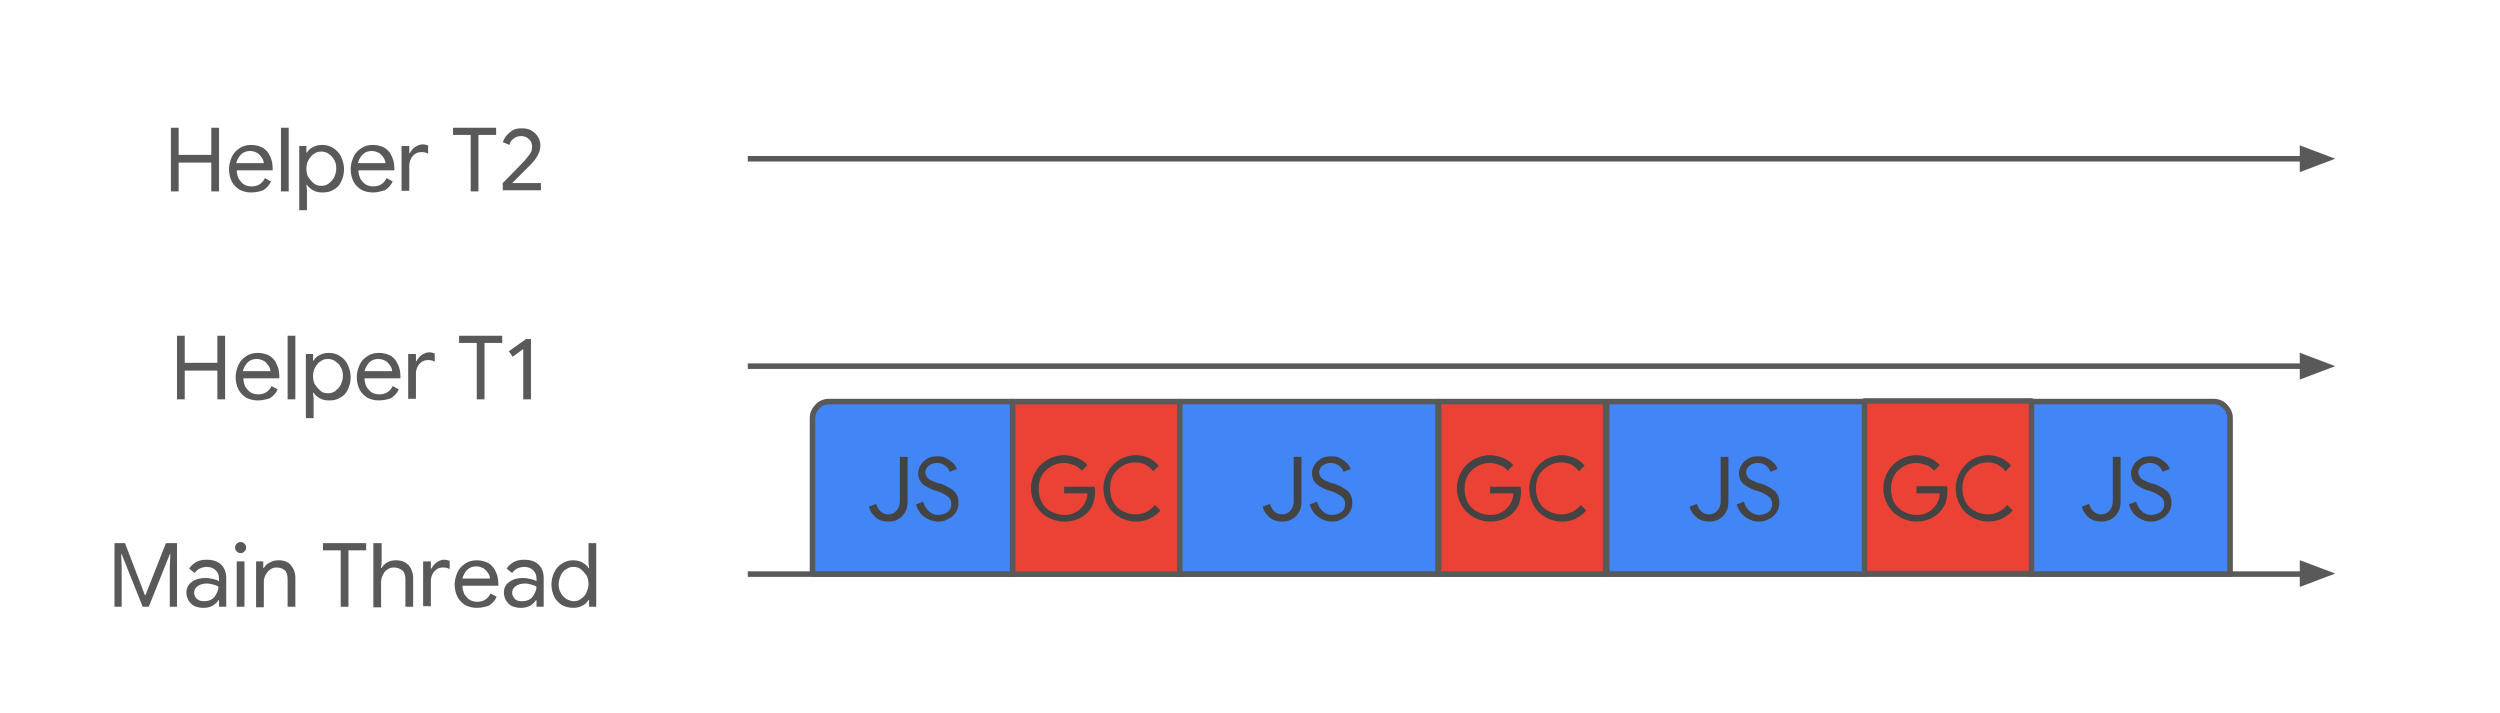<svg id="Layer_1" xmlns="http://www.w3.org/2000/svg" xmlns:xlink="http://www.w3.org/1999/xlink" viewBox="0 0 452 129"><style>.st1{fill-rule:evenodd;clip-rule:evenodd;fill-opacity:0}.st2,.st3{stroke:#595959;stroke-miterlimit:10}.st2{fill:none;stroke-linejoin:round}.st3{fill-rule:evenodd;clip-rule:evenodd}.st3,.st4{fill:#595959}.st5{fill-rule:evenodd;clip-rule:evenodd;fill:#4285f4}.st6{fill:#434343}.st7{fill-rule:evenodd;clip-rule:evenodd;fill:#ea4335}</style><defs><path id="SVGID_1_" d="M-480-333h960v720h-960z"/></defs><clipPath id="SVGID_2_"><use xlink:href="#SVGID_1_" overflow="visible"/></clipPath><g clip-path="url(#SVGID_2_)"><path class="st1" d="M-480-333h960v720h-960v-720zM135.2 103.8h287"/><path class="st2" d="M135.2 103.8h281"/><path class="st3" d="M416.3 105.4l4.5-1.7-4.5-1.7v3.4z"/><path class="st1" d="M135.2 66.2h287"/><path class="st2" d="M135.2 66.2h281"/><path class="st3" d="M416.3 67.9l4.5-1.7-4.5-1.7v3.4z"/><path class="st1" d="M135.2 28.7h287"/><path class="st2" d="M135.2 28.7h281"/><path class="st3" d="M416.3 30.4l4.5-1.7-4.5-1.7v3.4z"/><path class="st1" d="M5.2 88.2h117.7v31.2H5.2V88.2z"/><path class="st4" d="M20.6 98.2h2l3.6 9.4h.1l3.7-9.4h2v11.5h-1.3v-7.3l.1-2.2h-.1l-3.8 9.5h-1.1l-3.8-9.5h-.1l.1 2.2v7.3h-1.3V98.2zm16.2 11.7c-.6 0-1.1-.1-1.6-.3-.5-.2-.8-.6-1.1-1-.2-.4-.4-.9-.4-1.4 0-.9.3-1.5 1-2s1.5-.7 2.5-.7c.5 0 .9.1 1.4.2.4.1.8.2 1 .4v-.5c0-.6-.2-1.1-.6-1.5-.4-.4-1-.6-1.6-.6-.4 0-.9.1-1.3.3-.4.2-.7.5-.9.8l-1-.8c.3-.5.8-.9 1.3-1.2.6-.3 1.2-.4 1.9-.4 1.1 0 2 .3 2.6.9s.9 1.4.9 2.4v5.2h-1.3v-1.2h-.1c-.2.4-.6.7-1 1-.6.3-1.1.4-1.7.4zm.1-1.2c.5 0 .9-.1 1.3-.3.4-.2.7-.6.9-1 .2-.4.4-.8.4-1.3-.2-.2-.6-.3-.9-.4s-.8-.2-1.2-.2c-.7 0-1.3.2-1.7.5-.4.3-.6.7-.6 1.2 0 .4.2.8.5 1.1.4.3.8.4 1.3.4zm6.6-8.7c-.3 0-.5-.1-.7-.3-.2-.2-.3-.4-.3-.7 0-.3.1-.5.3-.7.2-.2.4-.3.7-.3s.5.1.7.3c.2.2.3.4.3.7 0 .3-.1.5-.3.7-.2.2-.4.3-.7.3zm-.7 1.5h1.4v8.2h-1.4v-8.2zm3.5 0h1.3v1.2h.1c.2-.4.6-.8 1.1-1 .5-.3 1-.4 1.6-.4 1 0 1.7.3 2.2.9.5.6.8 1.3.8 2.3v5.2H52v-5c0-.8-.2-1.3-.5-1.6-.4-.3-.9-.5-1.5-.5-.4 0-.8.1-1.2.4-.3.2-.6.6-.8 1-.2.4-.3.8-.3 1.2v4.6h-1.4v-8.3zm8 8.1zm7.3-10.1h-3.2v-1.3h7.8v1.3H63v10.2h-1.4V99.5zm6-1.3H69v3.4l-.1 1.1h.1c.2-.4.6-.8 1-1 .5-.3 1-.4 1.6-.4 1 0 1.7.3 2.3.9.5.6.8 1.4.8 2.3v5.2h-1.4v-5c0-.7-.2-1.3-.6-1.6s-.9-.5-1.5-.5c-.4 0-.8.1-1.2.4-.4.2-.6.6-.8 1-.2.4-.3.8-.3 1.3v4.5h-1.4V98.2zm9 3.3h1.3v1.3h.1c.2-.4.5-.8.9-1.1.5-.3.9-.5 1.4-.5.4 0 .7.1 1 .2v1.5c-.3-.2-.7-.3-1.2-.3-.4 0-.8.1-1.1.3-.3.2-.6.5-.8.9-.2.4-.3.8-.3 1.2v4.6h-1.4v-8.1zm9.6 8.4c-.8 0-1.5-.2-2.1-.5-.6-.4-1.1-.9-1.4-1.5s-.5-1.4-.5-2.2c0-.8.2-1.5.5-2.2.3-.7.8-1.2 1.4-1.6.6-.4 1.3-.6 2.1-.6s1.5.2 2.1.5c.6.4 1 .8 1.3 1.5.3.6.5 1.3.5 2.2v.4h-6.5c0 .6.2 1.2.4 1.6.3.4.6.8 1 1 .4.2.8.3 1.3.3 1.1 0 1.9-.5 2.4-1.5l1.1.6c-.3.7-.8 1.2-1.4 1.6-.6.2-1.3.4-2.2.4zm2.4-5.2c0-.3-.1-.7-.3-1-.2-.3-.4-.6-.8-.9-.4-.2-.8-.4-1.4-.4-.6 0-1.2.2-1.6.6-.4.4-.7.9-.9 1.6h5zm5.6 5.2c-.6 0-1.1-.1-1.6-.3-.5-.2-.8-.6-1.1-1-.2-.4-.4-.9-.4-1.4 0-.9.3-1.5 1-2s1.5-.7 2.5-.7c.5 0 .9.1 1.4.2.4.1.8.2 1 .4v-.5c0-.6-.2-1.1-.6-1.5-.4-.4-1-.6-1.6-.6-.4 0-.9.1-1.3.3-.4.2-.7.5-.9.8l-1-.8c.3-.5.8-.9 1.3-1.2.6-.3 1.2-.4 1.9-.4 1.1 0 2 .3 2.6.9s.9 1.4.9 2.4v5.2H97v-1.2h-.1c-.2.4-.6.7-1 1-.6.3-1.1.4-1.7.4zm.2-1.2c.5 0 .9-.1 1.3-.3.4-.2.7-.6.9-1 .2-.4.4-.8.4-1.3-.2-.2-.6-.3-.9-.4s-.8-.2-1.2-.2c-.7 0-1.3.2-1.7.5-.4.3-.6.7-.6 1.2 0 .4.2.8.5 1.1.3.3.7.4 1.3.4zm9.2 1.2c-.7 0-1.4-.2-2-.5-.6-.4-1.1-.9-1.4-1.5-.3-.7-.5-1.4-.5-2.2 0-.8.2-1.6.5-2.2.3-.7.8-1.2 1.4-1.6s1.3-.6 2-.6c.6 0 1.2.1 1.7.4.5.3.9.6 1.1 1h.1l-.1-1.1v-3.4h1.4v11.5h-1.3v-1.2h-.1c-.3.4-.6.8-1.1 1-.5.3-1.1.4-1.7.4zm.1-1.2c.5 0 .9-.1 1.3-.4.4-.3.8-.6 1-1.1s.4-1 .4-1.6c0-.6-.1-1.2-.4-1.6s-.6-.8-1-1.1c-.4-.3-.8-.4-1.3-.4s-.9.1-1.3.4c-.4.2-.8.6-1 1.1s-.4 1-.4 1.6.1 1.1.4 1.6c.2.5.6.8 1 1.1.4.2.9.4 1.3.4z"/><path class="st1" d="M5.2 50.6h117.7v31.2H5.2V50.6z"/><path class="st4" d="M32 60.7h1.4v4.9h5.9v-4.9h1.4v11.5h-1.4V67h-5.9v5.2H32V60.7zm14.6 11.7c-.8 0-1.5-.2-2.1-.5-.6-.4-1.1-.9-1.4-1.5s-.5-1.4-.5-2.2c0-.8.2-1.5.5-2.2.3-.7.8-1.2 1.4-1.6.6-.4 1.3-.6 2.1-.6s1.5.2 2.1.5c.6.4 1 .8 1.3 1.5.3.6.5 1.3.5 2.2v.4H44c0 .6.2 1.2.4 1.6.3.4.6.8 1 1 .4.2.8.3 1.3.3 1.1 0 1.9-.5 2.4-1.5l1.1.6c-.3.7-.8 1.2-1.4 1.6-.6.2-1.4.4-2.2.4zm2.3-5.2c0-.3-.1-.7-.3-1s-.4-.6-.8-.9c-.4-.2-.8-.4-1.4-.4-.6 0-1.2.2-1.6.6-.4.4-.7.9-.9 1.6h5zm3.1-6.5h1.4v11.5H52V60.7zm3.3 3.3h1.3v1.2h.1c.2-.4.6-.8 1.1-1 .5-.3 1.1-.4 1.7-.4.7 0 1.4.2 2 .6s1.1.9 1.4 1.6c.3.7.5 1.4.5 2.2 0 .8-.2 1.6-.5 2.2-.3.7-.8 1.2-1.4 1.5-.6.4-1.3.5-2 .5-.6 0-1.2-.1-1.7-.4-.5-.3-.9-.6-1.1-1h-.1l.1 1.1v3.5h-1.4V64zm4 7.1c.5 0 .9-.1 1.3-.4.4-.3.7-.6 1-1.1.2-.5.4-1 .4-1.6 0-.6-.1-1.2-.4-1.6-.2-.5-.6-.8-1-1.1-.4-.3-.9-.4-1.3-.4-.5 0-.9.1-1.3.4-.4.2-.7.6-1 1.1s-.4 1-.4 1.6c0 .6.1 1.2.4 1.6s.6.8 1 1.1c.3.3.8.4 1.3.4zm9.2 1.3c-.8 0-1.5-.2-2.1-.5-.6-.4-1.1-.9-1.4-1.5s-.5-1.4-.5-2.2c0-.8.2-1.5.5-2.2.3-.7.8-1.2 1.4-1.6.6-.4 1.3-.6 2.1-.6s1.5.2 2.1.5c.6.4 1 .8 1.3 1.5.3.6.5 1.3.5 2.2v.4h-6.5c0 .6.2 1.2.4 1.6.3.4.6.8 1 1 .4.2.8.3 1.3.3 1.1 0 1.9-.5 2.4-1.5l1.1.6c-.3.7-.8 1.2-1.4 1.6-.6.2-1.3.4-2.2.4zm2.4-5.2c0-.3-.1-.7-.3-1s-.4-.6-.8-.9c-.4-.2-.8-.4-1.4-.4-.6 0-1.2.2-1.6.6-.4.4-.7.9-.9 1.6h5zm3-3.2h1.3v1.3h.1c.2-.4.5-.8.9-1.1.5-.3.9-.5 1.4-.5.4 0 .7.1 1 .2v1.5c-.3-.2-.7-.3-1.2-.3-.4 0-.8.1-1.1.3-.3.2-.6.5-.8.9-.2.4-.3.8-.3 1.2v4.6h-1.4V64zm5 8.1zM86.2 62H83v-1.3h7.8V62h-3.2v10.2h-1.4V62zm8.4 1.1l-1.9 1.4-.7-1 3.1-2.2h.9v10.9h-1.4v-9.1z"/><path class="st1" d="M5.2 13.1h117.7v31.2H5.2V13.1z"/><path class="st4" d="M30.9 23.1h1.4V28h5.9v-4.9h1.4v11.5h-1.4v-5.2h-5.9v5.2h-1.4V23.1zm14.5 11.7c-.8 0-1.5-.2-2.1-.5-.6-.4-1.1-.9-1.4-1.5s-.5-1.4-.5-2.2c0-.8.2-1.5.5-2.2.3-.7.8-1.2 1.4-1.6.6-.4 1.3-.6 2.1-.6s1.5.2 2.1.5c.6.4 1 .8 1.3 1.5.3.6.5 1.3.5 2.2v.4h-6.5c0 .6.2 1.2.4 1.6.3.4.6.8 1 1 .4.2.8.3 1.3.3 1.1 0 1.9-.5 2.4-1.5l1.1.6c-.3.7-.8 1.2-1.4 1.6-.6.2-1.3.4-2.2.4zm2.3-5.2c0-.3-.1-.7-.3-1-.2-.3-.4-.6-.8-.9-.4-.2-.8-.4-1.4-.4-.6 0-1.2.2-1.6.6-.4.4-.7.9-.9 1.6h5zm3.1-6.5h1.4v11.5h-1.4V23.1zm3.3 3.3h1.3v1.2h.1c.2-.4.6-.8 1.1-1 .5-.3 1.1-.4 1.7-.4.7 0 1.4.2 2 .6s1.1.9 1.4 1.6c.3.7.5 1.4.5 2.2 0 .8-.2 1.6-.5 2.2-.3.7-.8 1.2-1.4 1.5-.6.4-1.3.5-2 .5-.6 0-1.2-.1-1.7-.4-.5-.3-.9-.6-1.1-1h-.1l.1 1.1V38h-1.4V26.4zm4 7.2c.5 0 .9-.1 1.3-.4.4-.3.7-.6 1-1.1.2-.5.4-1 .4-1.6 0-.6-.1-1.2-.4-1.6-.2-.5-.6-.8-1-1.1-.4-.3-.9-.4-1.3-.4-.5 0-.9.1-1.3.4-.4.2-.7.6-1 1.1s-.4 1-.4 1.6c0 .6.1 1.2.4 1.6s.6.8 1 1.1c.4.3.8.4 1.3.4zm9.3 1.2c-.8 0-1.5-.2-2.1-.5-.6-.4-1.1-.9-1.4-1.5s-.5-1.4-.5-2.2c0-.8.2-1.5.5-2.2.3-.7.8-1.2 1.4-1.6.6-.4 1.3-.6 2.1-.6s1.5.2 2.1.5c.6.4 1 .8 1.3 1.5.3.6.5 1.3.5 2.2v.4h-6.5c0 .6.2 1.2.4 1.6.3.4.6.8 1 1 .4.2.8.3 1.3.3 1.1 0 1.9-.5 2.4-1.5l1.1.6c-.3.7-.8 1.2-1.4 1.6-.7.2-1.4.4-2.2.4zm2.3-5.2c0-.3-.1-.7-.3-1-.2-.3-.4-.6-.8-.9-.4-.2-.8-.4-1.4-.4-.6 0-1.2.2-1.6.6-.4.4-.7.9-.9 1.6h5zm3-3.2H74v1.3h.1c.2-.4.5-.8.9-1.1.5-.3.9-.5 1.4-.5.4 0 .7.1 1 .2v1.5c-.3-.2-.7-.3-1.2-.3-.4 0-.8.1-1.1.3-.3.2-.6.5-.8.9-.2.4-.3.8-.3 1.2v4.6h-1.4v-8.1zm5 8.2zm7.4-10.2h-3.2v-1.3h7.8v1.3h-3.2v10.2h-1.4V24.4zm5.7 8.8c2.1-2.1 3.4-3.5 4-4.1.5-.6.9-1.1 1.1-1.4.2-.3.3-.7.3-1.2 0-.3-.1-.6-.2-.9-.2-.3-.4-.5-.7-.7-.3-.2-.7-.3-1.1-.3-.6 0-1 .2-1.4.5-.4.3-.6.7-.7 1.1l-1.2-.5c.1-.3.3-.7.6-1.1.3-.4.7-.7 1.1-1 .5-.3 1-.4 1.7-.4s1.3.1 1.8.4c.5.3.9.7 1.2 1.2.3.5.4 1 .4 1.5 0 1.1-.6 2.3-1.8 3.5l-3.3 3.3h5.2v1.3h-6.9v-1.2z"/><path class="st5" d="M183.1 72.6h-33.2c-.8 0-1.6.3-2.1.9-.6.6-.9 1.3-.9 2.1v28.2h36.2V72.6z"/><path class="st2" d="M183.1 72.6h-33.2c-.8 0-1.6.3-2.1.9-.6.6-.9 1.3-.9 2.1v28.2h36.2V72.6z"/><path class="st6" d="M160.6 94.3c-.8 0-1.6-.2-2.2-.7-.6-.5-1.1-1.1-1.3-2l1.3-.5c.4 1.2 1.1 1.9 2.2 1.9.6 0 1.1-.2 1.5-.7.4-.4.6-1 .6-1.7v-8h1.4v7.9c0 .8-.1 1.5-.4 2-.3.6-.7 1-1.2 1.3-.6.4-1.2.5-1.9.5zm9 0c-.6 0-1.1-.1-1.7-.4-.5-.2-1-.6-1.4-1-.4-.5-.7-1-.9-1.7l1.3-.5c.2.7.5 1.2 1 1.7s1.1.7 1.7.7c.7 0 1.2-.2 1.7-.5.5-.4.7-.8.7-1.5 0-.5-.2-1-.6-1.3s-1-.7-1.9-1l-.7-.2c-.8-.3-1.5-.7-2-1.1-.5-.5-.8-1.1-.8-2 0-.5.2-1 .5-1.5s.7-.8 1.2-1.1 1.1-.4 1.8-.4 1.2.1 1.7.4.9.6 1.2.9c.3.3.5.7.6 1l-1.3.5c-.1-.4-.4-.8-.8-1.1-.4-.3-.9-.5-1.5-.5s-1.1.2-1.5.5c-.4.3-.6.8-.6 1.2 0 .4.2.8.5 1.1s.9.5 1.6.8l.8.2c1 .4 1.7.8 2.3 1.3.5.5.8 1.2.8 2.1 0 .7-.2 1.4-.6 1.9s-.9.9-1.4 1.1c-.5.3-1 .4-1.7.4z"/><path class="st5" d="M367 72.6h33.2c.8 0 1.6.3 2.1.9.6.6.9 1.3.9 2.1v28.2H367V72.6z"/><path class="st2" d="M367 72.6h33.2c.8 0 1.6.3 2.1.9.6.6.9 1.3.9 2.1v28.2H367V72.6z"/><path class="st6" d="M379.9 94.3c-.8 0-1.6-.2-2.2-.7-.6-.5-1.1-1.1-1.3-2l1.3-.5c.4 1.2 1.1 1.9 2.2 1.9.6 0 1.1-.2 1.5-.7.4-.4.6-1 .6-1.7v-8h1.4v7.9c0 .8-.1 1.5-.4 2-.3.6-.7 1-1.2 1.3-.7.4-1.3.5-1.9.5zm9 0c-.6 0-1.1-.1-1.7-.4-.5-.2-1-.6-1.4-1-.4-.5-.7-1-.9-1.7l1.3-.5c.2.7.5 1.2 1 1.7s1.1.7 1.7.7c.7 0 1.2-.2 1.7-.5.5-.4.7-.8.7-1.5 0-.5-.2-1-.6-1.3s-1-.7-1.9-1l-.7-.2c-.8-.3-1.5-.7-2-1.1-.5-.5-.8-1.1-.8-2 0-.5.2-1 .5-1.5s.7-.8 1.2-1.1 1.1-.4 1.8-.4 1.2.1 1.7.4.9.6 1.2.9c.3.3.5.7.6 1l-1.3.5c-.1-.4-.4-.8-.8-1.1-.4-.3-.9-.5-1.5-.5s-1.1.2-1.5.5c-.4.3-.6.8-.6 1.2 0 .4.2.8.5 1.1s.9.5 1.6.8l.8.2c1 .4 1.7.8 2.3 1.3.5.5.8 1.2.8 2.1 0 .7-.2 1.4-.6 1.9s-.9.9-1.4 1.1c-.5.3-1.1.4-1.7.4z"/><path class="st7" d="M183.1 72.6h30.2v31.2h-30.2V72.6z"/><path class="st2" d="M183.1 72.6h30.2v31.2h-30.2V72.6z"/><path class="st6" d="M192.4 94.3c-1.1 0-2.1-.3-3-.8-.9-.5-1.6-1.2-2.2-2.2-.5-.9-.8-1.9-.8-3s.3-2.1.8-3c.5-.9 1.2-1.6 2.2-2.2.9-.5 1.9-.8 3-.8.8 0 1.6.2 2.4.5.7.3 1.3.7 1.8 1.3l-1 1c-.4-.4-.8-.8-1.4-1-.6-.2-1.2-.4-1.8-.4-.8 0-1.6.2-2.3.6-.7.4-1.3.9-1.7 1.6-.4.7-.6 1.5-.6 2.5 0 .9.2 1.8.6 2.5.4.7 1 1.3 1.7 1.6.7.4 1.5.6 2.3.6.8 0 1.4-.1 1.9-.4.5-.2 1-.6 1.3-1 .3-.3.5-.6.7-1.1.2-.4.3-.9.3-1.4h-4.2V88h5.5c.1.3.1.6.1.8 0 .7-.1 1.4-.3 2.1-.2.7-.6 1.2-1.1 1.8-1 1-2.4 1.6-4.2 1.6zm13 0c-1.1 0-2.1-.3-3-.8-.9-.5-1.6-1.2-2.1-2.1-.5-.9-.8-1.9-.8-3.1 0-1.1.3-2.1.8-3 .5-.9 1.2-1.6 2.1-2.2.9-.5 1.9-.8 3-.8.9 0 1.6.2 2.3.5.7.3 1.3.8 1.8 1.4l-1 1c-.4-.5-.9-.9-1.4-1.2-.5-.2-1.1-.4-1.8-.4-.8 0-1.6.2-2.3.6-.7.4-1.2.9-1.7 1.6-.4.7-.6 1.5-.6 2.5 0 .9.2 1.8.6 2.5.4.7 1 1.3 1.7 1.6.7.4 1.5.6 2.3.6 1.4 0 2.6-.6 3.5-1.7l1 1c-.5.6-1.2 1.1-2 1.5-.6.3-1.5.5-2.4.5z"/><path class="st5" d="M213.3 72.6H260v31.2h-46.7V72.6z"/><path class="st2" d="M213.3 72.6H260v31.2h-46.7V72.6z"/><path class="st6" d="M231.8 94.3c-.8 0-1.6-.2-2.2-.7-.6-.5-1.1-1.1-1.3-2l1.3-.5c.4 1.2 1.1 1.9 2.2 1.9.6 0 1.1-.2 1.5-.7.4-.4.6-1 .6-1.7v-8h1.4v7.9c0 .8-.1 1.5-.4 2-.3.6-.7 1-1.2 1.3-.6.4-1.2.5-1.9.5zm9 0c-.6 0-1.1-.1-1.7-.4-.5-.2-1-.6-1.4-1-.4-.5-.7-1-.9-1.7l1.3-.5c.2.7.5 1.2 1 1.7s1.1.7 1.7.7c.7 0 1.2-.2 1.7-.5.5-.4.7-.8.7-1.5 0-.5-.2-1-.6-1.3s-1-.7-1.9-1l-.7-.2c-.8-.3-1.5-.7-2-1.1-.5-.5-.8-1.1-.8-2 0-.5.2-1 .5-1.5s.7-.8 1.2-1.1 1.1-.4 1.8-.4 1.2.1 1.7.4.9.6 1.2.9c.3.3.5.7.6 1l-1.3.5c-.1-.4-.4-.8-.8-1.1-.4-.3-.9-.5-1.5-.5s-1.1.2-1.5.5c-.4.3-.6.8-.6 1.2 0 .4.2.8.5 1.1s.9.5 1.6.8l.8.2c1 .4 1.7.8 2.3 1.3.5.5.8 1.2.8 2.1 0 .7-.2 1.4-.6 1.9s-.9.9-1.4 1.1c-.5.3-1.1.4-1.7.4z"/><path class="st5" d="M290.5 72.6h46.7v31.2h-46.7V72.6z"/><path class="st2" d="M290.5 72.6h46.7v31.2h-46.7V72.6z"/><path class="st6" d="M309 94.3c-.8 0-1.6-.2-2.2-.7-.6-.5-1.1-1.1-1.3-2l1.3-.5c.4 1.2 1.1 1.9 2.2 1.9.6 0 1.1-.2 1.5-.7.4-.4.6-1 .6-1.7v-8h1.4v7.9c0 .8-.1 1.5-.4 2-.3.6-.7 1-1.2 1.3-.6.4-1.2.5-1.9.5zm9 0c-.6 0-1.1-.1-1.7-.4-.5-.2-1-.6-1.4-1-.4-.5-.7-1-.9-1.7l1.3-.5c.2.7.5 1.2 1 1.7.5.4 1.1.7 1.7.7.7 0 1.2-.2 1.7-.5.5-.4.7-.8.7-1.5 0-.5-.2-1-.6-1.3-.4-.3-1-.7-1.9-1l-.7-.2c-.8-.3-1.5-.7-2-1.1-.5-.5-.8-1.1-.8-2 0-.5.2-1 .5-1.5s.7-.8 1.2-1.1 1.1-.4 1.8-.4 1.2.1 1.7.4c.5.2.9.6 1.2.9.3.3.5.7.6 1l-1.3.5c-.1-.4-.4-.8-.8-1.1-.4-.3-.9-.5-1.5-.5s-1.1.2-1.5.5c-.4.3-.6.8-.6 1.2 0 .4.2.8.5 1.1.4.3.9.5 1.6.8l.8.2c1 .4 1.7.8 2.3 1.3.5.5.8 1.2.8 2.1 0 .7-.2 1.4-.6 1.9s-.9.9-1.4 1.1c-.5.3-1.1.4-1.7.4z"/><path class="st7" d="M260.1 72.6h30.2v31.2h-30.2V72.6z"/><path class="st2" d="M260.1 72.6h30.2v31.2h-30.2V72.6z"/><path class="st6" d="M269.4 94.3c-1.1 0-2.1-.3-3-.8-.9-.5-1.6-1.2-2.2-2.2-.5-.9-.8-1.9-.8-3s.3-2.1.8-3c.5-.9 1.2-1.6 2.2-2.2.9-.5 1.9-.8 3-.8.8 0 1.6.2 2.4.5.7.3 1.3.7 1.8 1.3l-1 1c-.4-.4-.8-.8-1.4-1-.6-.2-1.2-.4-1.8-.4-.8 0-1.6.2-2.3.6-.7.4-1.3.9-1.7 1.6-.4.7-.6 1.5-.6 2.5 0 .9.2 1.8.6 2.5.4.7 1 1.3 1.7 1.6.7.4 1.5.6 2.3.6.8 0 1.4-.1 1.9-.4.5-.2 1-.6 1.3-1 .3-.3.5-.6.7-1.1.2-.4.3-.9.3-1.4h-4.2V88h5.5c.1.3.1.6.1.8 0 .7-.1 1.4-.3 2.1-.2.7-.6 1.2-1.1 1.8-1 1-2.4 1.6-4.2 1.6zm13 0c-1.1 0-2.1-.3-3-.8-.9-.5-1.6-1.2-2.1-2.1-.5-.9-.8-1.9-.8-3.1 0-1.1.3-2.1.8-3 .5-.9 1.2-1.6 2.1-2.2.9-.5 1.9-.8 3-.8.9 0 1.6.2 2.3.5.7.3 1.3.8 1.8 1.4l-1 1c-.4-.5-.9-.9-1.4-1.2-.5-.2-1.1-.4-1.8-.4-.8 0-1.6.2-2.3.6-.7.4-1.2.9-1.7 1.6-.4.7-.6 1.5-.6 2.5 0 .9.2 1.8.6 2.5.4.7 1 1.3 1.7 1.6.7.4 1.5.6 2.3.6 1.4 0 2.6-.6 3.5-1.7l1 1c-.5.6-1.2 1.1-2 1.5-.6.3-1.4.5-2.4.5z"/><path class="st7" d="M337.1 72.5h30.2v31.2h-30.2V72.5z"/><path class="st2" d="M337.1 72.5h30.2v31.2h-30.2V72.5z"/><path class="st6" d="M346.5 94.3c-1.1 0-2.1-.3-3-.8-.9-.5-1.6-1.2-2.2-2.2-.5-.9-.8-1.9-.8-3s.3-2.1.8-3c.5-.9 1.2-1.6 2.2-2.2.9-.5 1.9-.8 3-.8.8 0 1.6.2 2.4.5.7.3 1.3.7 1.8 1.3l-1 1c-.4-.4-.8-.8-1.4-1-.6-.2-1.2-.4-1.8-.4-.8 0-1.6.2-2.3.6-.7.4-1.3.9-1.7 1.6-.4.7-.6 1.5-.6 2.5 0 .9.2 1.8.6 2.5.4.7 1 1.3 1.7 1.6.7.4 1.5.6 2.3.6.8 0 1.4-.1 1.9-.4.5-.2 1-.6 1.3-1 .3-.3.5-.6.7-1.1.2-.4.3-.9.3-1.4h-4.2v-1.3h5.5c.1.3.1.6.1.8 0 .7-.1 1.4-.3 2.1-.2.7-.6 1.2-1.1 1.8-1.1 1.1-2.5 1.7-4.2 1.7zm13 0c-1.1 0-2.1-.3-3-.8-.9-.5-1.6-1.2-2.1-2.1-.5-.9-.8-1.9-.8-3.1 0-1.1.3-2.1.8-3 .5-.9 1.2-1.6 2.1-2.2.9-.5 1.9-.8 3-.8.9 0 1.6.2 2.3.5.7.3 1.3.8 1.8 1.4l-1 1c-.4-.5-.9-.9-1.4-1.2-.5-.2-1.1-.4-1.8-.4-.8 0-1.6.2-2.3.6-.7.4-1.2.9-1.7 1.6-.4.7-.6 1.5-.6 2.5 0 .9.2 1.8.6 2.5.4.7 1 1.3 1.7 1.6.7.4 1.5.6 2.3.6 1.4 0 2.6-.6 3.5-1.7l1 1c-.5.6-1.2 1.1-2 1.5-.7.3-1.5.5-2.4.5z"/></g></svg>